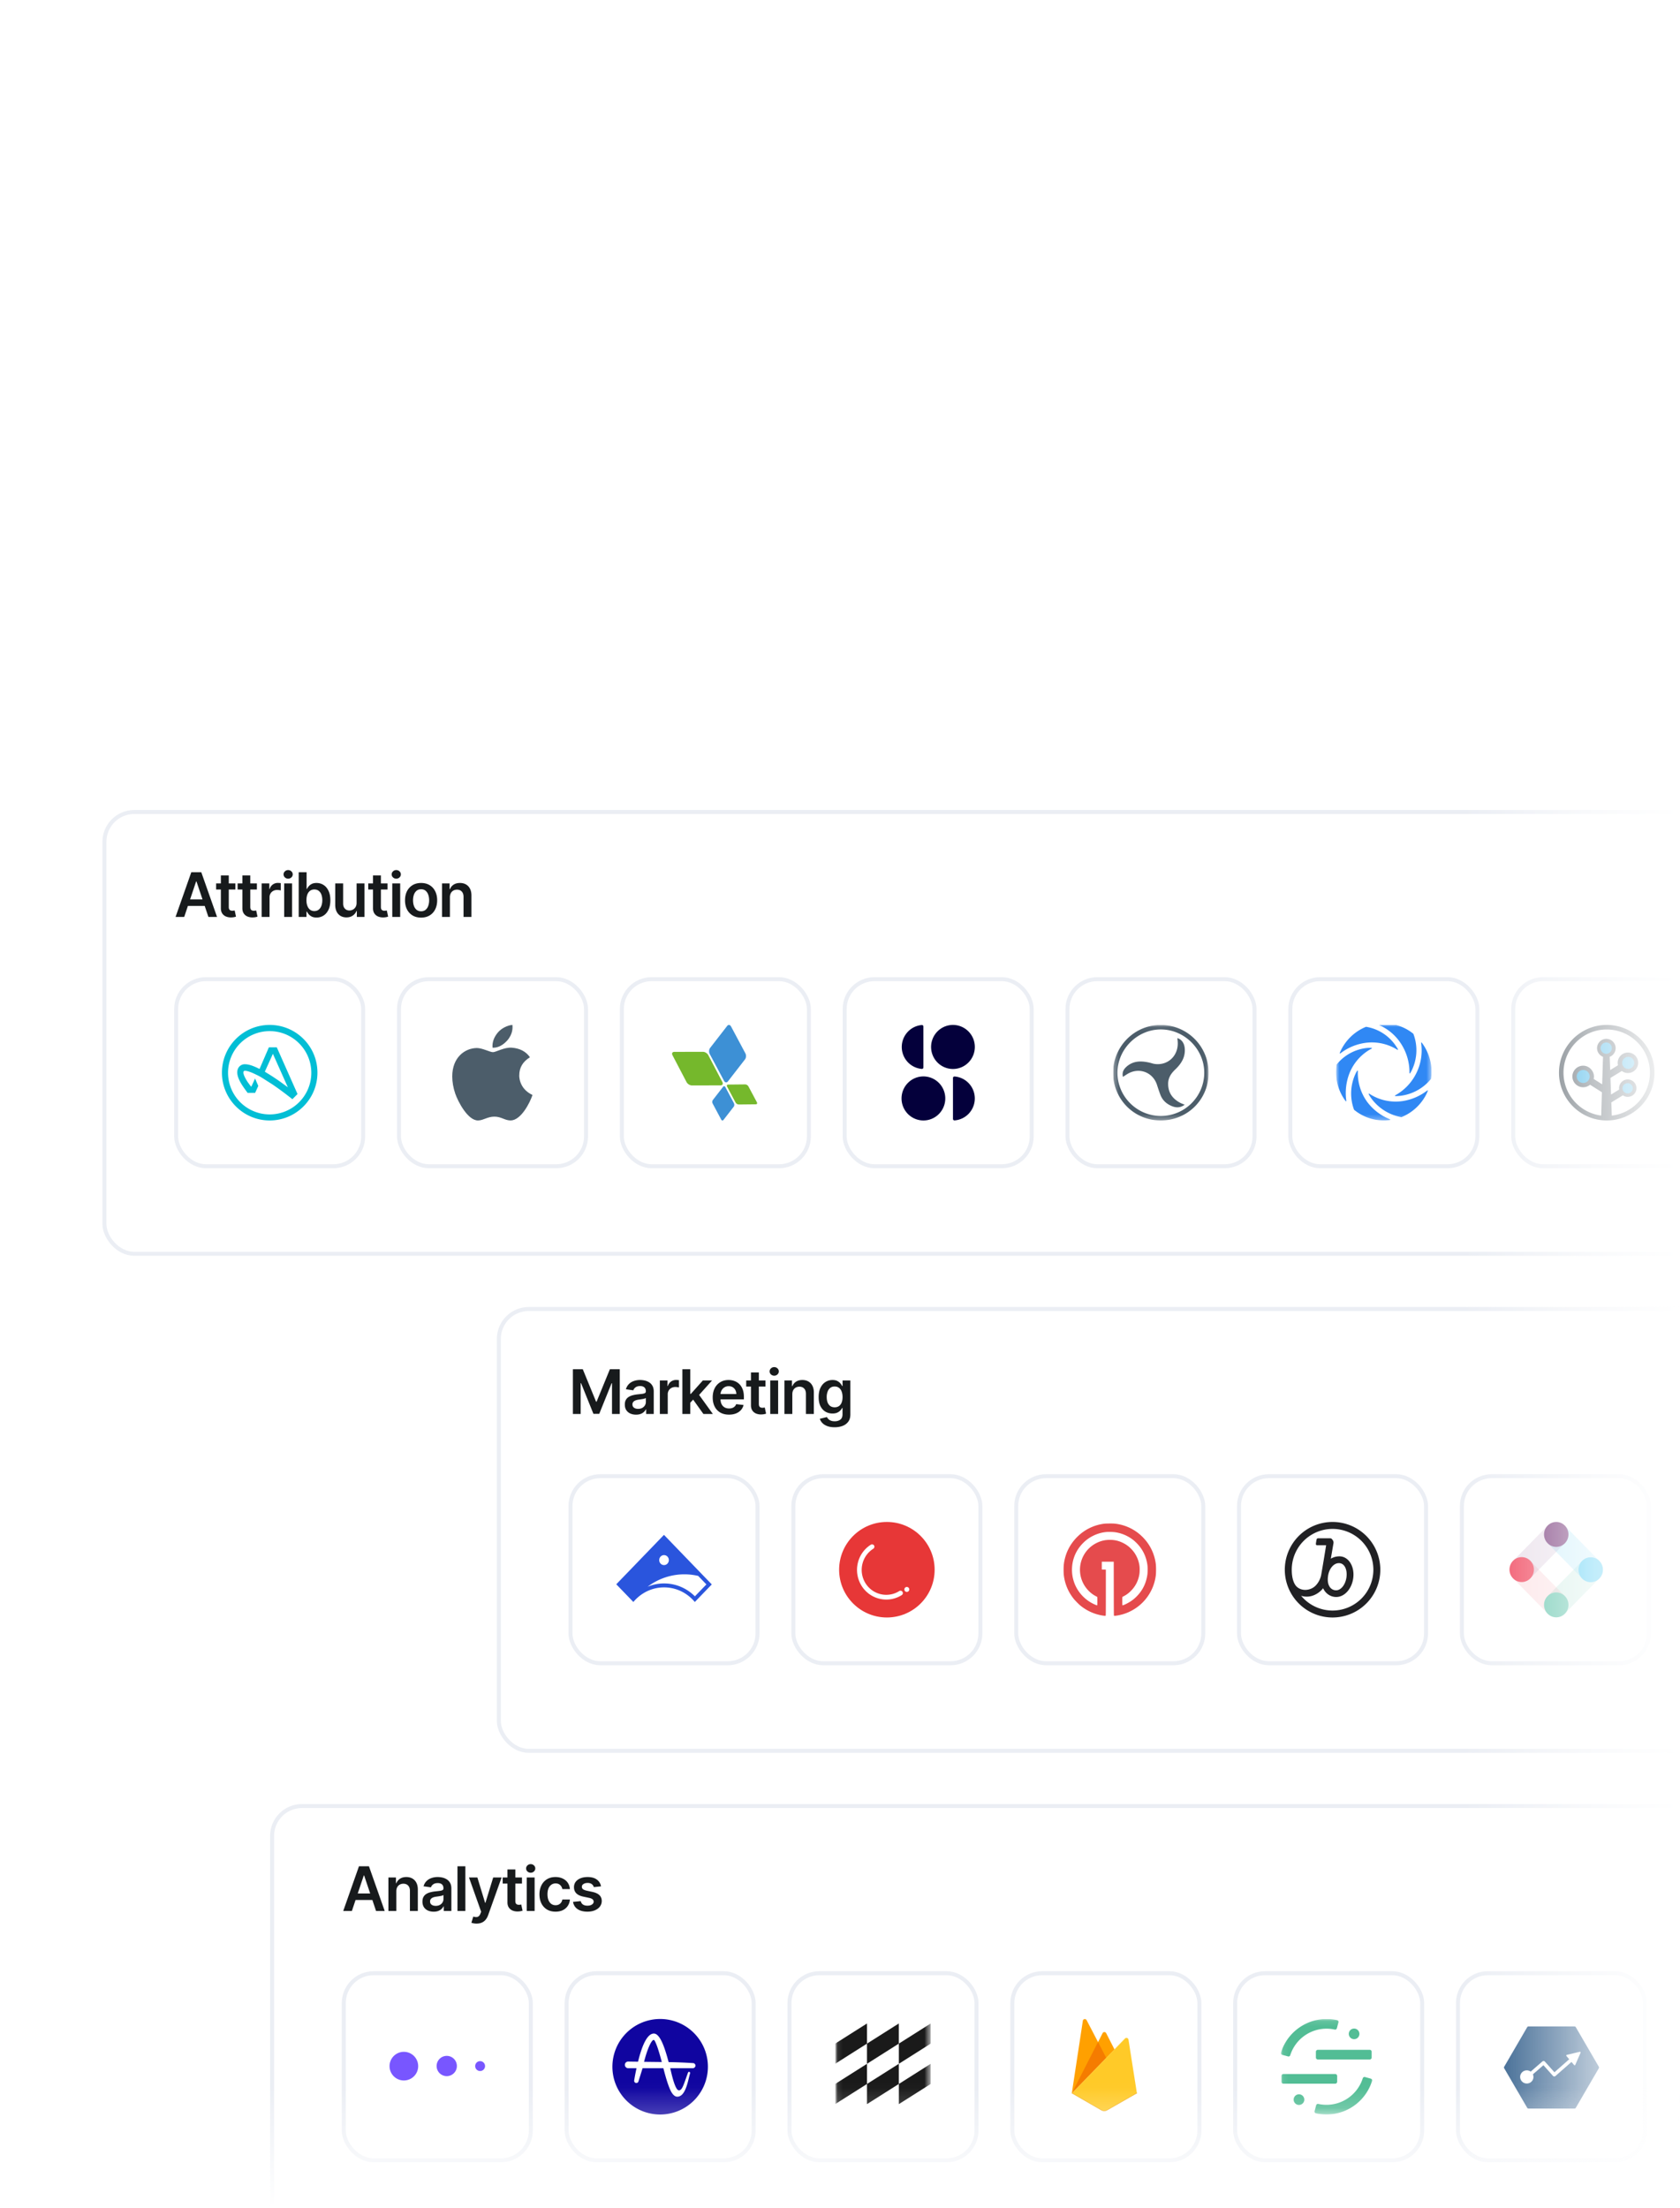 <svg xmlns="http://www.w3.org/2000/svg" width="328" height="431" fill="none"><mask id="b" width="328" height="431" x="0" y="0" maskUnits="userSpaceOnUse" style="mask-type:alpha"><rect width="328" height="431" fill="url(#a)" rx="16"/></mask><g mask="url(#b)"><mask id="d" width="328" height="431" x="0" y="0" maskUnits="userSpaceOnUse" style="mask-type:alpha"><rect width="328" height="431" fill="url(#c)" rx="16"/></mask><g mask="url(#d)"><g filter="url(#e)"><rect width="326.317" height="87.018" x="20" y="155" fill="#fff" rx="6.216"/><rect width="325.54" height="86.241" x="20.389" y="155.388" stroke="#EBEEF4" stroke-width=".777" rx="5.827"/></g><path fill="#171A1C" d="M35.963 178.985h-1.688l3.073-8.727H39.3l3.076 8.727H40.69l-2.331-6.937h-.068l-2.327 6.937Zm.055-3.422h4.603v1.27h-4.603v-1.27Zm9.938-3.123v1.193h-3.763v-1.193h3.763Zm-2.834-1.568h1.543v6.145c0 .207.031.366.093.477a.505.505 0 0 0 .256.221c.105.04.222.06.35.06a1.943 1.943 0 0 0 .452-.06l.26 1.206a2.926 2.926 0 0 1-.908.154 2.518 2.518 0 0 1-1.044-.175 1.624 1.624 0 0 1-.738-.605c-.179-.273-.267-.614-.264-1.023v-6.4Zm7.033 1.568v1.193h-3.763v-1.193h3.763Zm-2.834-1.568h1.542v6.145c0 .207.032.366.094.477a.5.5 0 0 0 .256.221c.105.04.221.06.35.06a1.943 1.943 0 0 0 .452-.06l.259 1.206a2.926 2.926 0 0 1-.908.154 2.518 2.518 0 0 1-1.044-.175 1.624 1.624 0 0 1-.737-.605c-.179-.273-.267-.614-.264-1.023v-6.4Zm3.764 8.113v-6.545h1.495v1.091h.069a1.635 1.635 0 0 1 1.615-1.185c.085 0 .18.004.285.013a2 2 0 0 1 .269.03v1.419a1.591 1.591 0 0 0-.311-.06c-.14-.02-.275-.03-.405-.03-.281 0-.534.061-.759.184a1.337 1.337 0 0 0-.524.498 1.404 1.404 0 0 0-.192.737v3.848h-1.542Zm4.398 0v-6.545h1.542v6.545h-1.542Zm.775-7.474a.9.9 0 0 1-.63-.243.783.783 0 0 1-.265-.592c0-.233.088-.431.264-.593a.894.894 0 0 1 .631-.247c.247 0 .457.083.63.247.177.162.265.36.265.593 0 .23-.088.427-.264.592a.89.89 0 0 1-.63.243Zm2.062 7.474v-8.727h1.542v3.264h.064c.08-.159.192-.328.337-.507.145-.182.34-.336.588-.464.247-.131.562-.196.946-.196.506 0 .962.129 1.368.387.409.256.733.635.971 1.138.242.5.363 1.114.363 1.841 0 .719-.118 1.33-.354 1.833-.236.502-.557.886-.963 1.15a2.478 2.478 0 0 1-1.38.396c-.376 0-.687-.062-.934-.187a1.901 1.901 0 0 1-.597-.452 2.931 2.931 0 0 1-.345-.507h-.09v1.031H58.32Zm1.512-3.272c0 .423.06.794.18 1.112.121.318.296.567.523.746.23.176.509.264.836.264.34 0 .626-.091.856-.273a1.68 1.68 0 0 0 .52-.754c.12-.321.18-.686.18-1.095 0-.407-.06-.767-.176-1.083a1.626 1.626 0 0 0-.52-.741c-.23-.179-.517-.269-.86-.269-.33 0-.61.087-.84.26a1.6 1.6 0 0 0-.524.729c-.116.312-.175.68-.175 1.104Zm9.79.52v-3.793h1.543v6.545h-1.496v-1.163H69.6a1.97 1.97 0 0 1-.73.899c-.334.233-.748.35-1.24.35-.428 0-.807-.096-1.137-.286a1.984 1.984 0 0 1-.767-.839c-.185-.37-.277-.816-.277-1.338v-4.168h1.543v3.929c0 .415.113.744.34.989.228.244.526.366.895.366.228 0 .448-.055.66-.166.214-.111.389-.276.525-.495.14-.221.209-.498.209-.83Zm6.037-3.793v1.193h-3.763v-1.193h3.763Zm-2.834-1.568h1.543v6.145c0 .207.031.366.094.477a.5.5 0 0 0 .255.221c.106.04.222.06.35.06a1.943 1.943 0 0 0 .452-.06l.26 1.206a2.927 2.927 0 0 1-.908.154 2.518 2.518 0 0 1-1.044-.175 1.625 1.625 0 0 1-.737-.605c-.18-.273-.267-.614-.265-1.023v-6.4Zm3.764 8.113v-6.545h1.543v6.545h-1.543Zm.776-7.474a.9.9 0 0 1-.63-.243.783.783 0 0 1-.265-.592c0-.233.088-.431.264-.593a.894.894 0 0 1 .63-.247c.248 0 .458.083.632.247.176.162.264.36.264.593 0 .23-.088.427-.264.592a.89.89 0 0 1-.631.243Zm4.848 7.602c-.639 0-1.193-.14-1.661-.422a2.86 2.86 0 0 1-1.092-1.18c-.255-.506-.383-1.097-.383-1.773 0-.676.128-1.268.383-1.777a2.86 2.86 0 0 1 1.092-1.184c.468-.282 1.022-.422 1.661-.422.64 0 1.194.14 1.662.422a2.83 2.83 0 0 1 1.087 1.184c.258.509.388 1.101.388 1.777 0 .676-.13 1.267-.388 1.773a2.832 2.832 0 0 1-1.087 1.18c-.468.282-1.022.422-1.662.422Zm.009-1.236c.347 0 .636-.095.87-.285a1.72 1.72 0 0 0 .52-.776 3.19 3.19 0 0 0 .174-1.082c0-.401-.058-.763-.175-1.087a1.728 1.728 0 0 0-.52-.78c-.233-.193-.522-.289-.87-.289-.354 0-.65.096-.886.289a1.759 1.759 0 0 0-.524.78c-.113.324-.17.686-.17 1.087 0 .398.057.758.17 1.082.117.324.292.583.524.776.236.19.532.285.887.285Zm5.62-2.727v3.835h-1.543v-6.545h1.474v1.112h.077c.15-.366.39-.658.72-.873.333-.216.743-.324 1.232-.324.452 0 .845.096 1.18.289.338.194.6.473.784.84.188.366.28.811.277 1.334v4.167h-1.542v-3.929c0-.437-.114-.779-.341-1.027-.225-.247-.536-.37-.933-.37-.27 0-.51.059-.72.179a1.23 1.23 0 0 0-.49.507 1.71 1.71 0 0 0-.175.805Z"/><rect width="36.517" height="36.517" x="34.391" y="191.128" fill="#fff" stroke="#EBEEF4" stroke-width=".777" rx="5.827"/><g clip-path="url(#f)" fill="#01BED5"><path d="M52.652 200.062c-5.157 0-9.323 4.181-9.323 9.324 0 5.142 4.18 9.323 9.323 9.323 5.142 0 9.323-4.181 9.323-9.323.015-5.143-4.166-9.324-9.323-9.324Zm0 17.467a8.132 8.132 0 0 1-8.129-8.129 8.122 8.122 0 0 1 8.129-8.128c4.487 0 8.114 3.642 8.129 8.128a8.132 8.132 0 0 1-8.13 8.129Z"/><path d="M54.039 204.433h-1.544l-1.822 4.224-.203-.102c-1.093-.539-1.938-.816-2.593-.816a1.421 1.421 0 0 0-1.34.714c-.452.816-.19 1.938.786 3.438.364.554.758 1.078 1.02 1.428h1.471l.612-1.355-.627-1.442-.742 1.617-.263-.321c-.16-.218-.32-.451-.466-.641-.787-1.223-.918-1.85-.728-2.083.175-.233 1.18.059 2.287.612.64.291 1.253.641 1.835 1.034l1.399.889c1.777 1.195 3.365 2.462 3.962 2.928l1.006-1.005-4.05-9.119Zm1.486 7.313a41.689 41.689 0 0 0-3.584-2.404l-.233-.16 1.573-3.482 2.914 6.526-.67-.48Z"/></g><rect width="36.517" height="36.517" x="295.44" y="191.128" fill="#fff" stroke="#EBEEF4" stroke-width=".777" rx="5.827"/><g clip-path="url(#g)"><path fill="#323E48" d="M323.022 209.386c0-5.141-4.183-9.324-9.324-9.324-5.14 0-9.323 4.183-9.323 9.324 0 4.857 3.735 8.859 8.485 9.285l.022.002c.078.007.157.013.235.016.015.002.03.002.046.005.073.005.143.008.216.009l.058.002c.088.001.175.004.264.004.084 0 .168-.001.252-.004l.036-.002c.075-.001.146-.006.221-.009h.015a9.79 9.79 0 0 0 .492-.04c4.661-.508 8.305-4.47 8.305-9.268Zm-8.339 8.379-.09-2.58 2.252-1.38a1.701 1.701 0 0 0 2.657-1.452 1.717 1.717 0 0 0-1.648-1.649 1.702 1.702 0 0 0-1.726 1.968l-1.591.982-.113-3.247 2.215-1.356a1.998 1.998 0 1 0 .323-3.394 2.002 2.002 0 0 0-1.066 2.274l-1.526.945-.09-2.592a1.818 1.818 0 0 0 1.16-1.769 1.836 1.836 0 0 0-1.758-1.737 1.82 1.82 0 0 0-1.873 1.815c0 .77.483 1.427 1.162 1.691l-.165 5.373-1.66-1.058a1.98 1.98 0 0 0-.15-1.349c-.331-.689-1.001-1.179-1.765-1.228a2.109 2.109 0 0 0-2.226 2.347c.108.945.869 1.72 1.815 1.84a2.092 2.092 0 0 0 1.622-.47l2.316 1.464-.139 4.552c-4.146-.528-7.363-4.08-7.363-8.368 0-4.651 3.784-8.436 8.436-8.436s8.436 3.785 8.436 8.436c.005 4.317-3.256 7.888-7.445 8.378Z"/><path fill="#009ADE" d="M313.63 203.492a1.102 1.102 0 1 0-.001 2.203 1.102 1.102 0 0 0 .001-2.203Zm4.149 7.938c-.551 0-1.002.447-1.002.998a1 1 0 0 0 2.003 0 1 1 0 0 0-1.001-.998Zm.623-2.901a1.175 1.175 0 1 0-1.03-2.115 1.178 1.178 0 0 0-.544 1.572 1.18 1.18 0 0 0 1.574.543Zm-9.298.327c-.7 0-1.269.571-1.269 1.269 0 .701.571 1.27 1.269 1.27.7 0 1.27-.571 1.27-1.27a1.272 1.272 0 0 0-1.27-1.269Z"/></g><rect width="36.517" height="36.517" x="77.9" y="191.128" fill="#fff" stroke="#EBEEF4" stroke-width=".777" rx="5.827"/><g clip-path="url(#h)"><path fill="#4C5D6A" d="M101.381 209.914c0-1.523.684-2.673 2.082-3.543-.776-1.119-1.957-1.74-3.511-1.865-1.492-.124-3.108.871-3.698.871-.622 0-2.051-.808-3.17-.808-2.33.031-4.786 1.833-4.786 5.531 0 1.088.187 2.207.59 3.388.529 1.522 2.456 5.283 4.476 5.22 1.056-.031 1.802-.745 3.17-.745 1.336 0 2.02.745 3.17.745 2.019-.031 3.759-3.449 4.257-4.972-2.704-1.274-2.58-3.76-2.58-3.822Zm-2.33-6.837c1.149-1.336 1.025-2.579.994-3.015-.994.063-2.175.684-2.828 1.461-.715.839-1.15 1.834-1.056 2.983 1.056.063 2.05-.497 2.89-1.429Z"/></g><rect width="36.517" height="36.517" x="251.923" y="191.128" fill="#fff" stroke="#EBEEF4" stroke-width=".777" rx="5.827"/><g clip-path="url(#i)"><mask id="j" width="20" height="20" x="260" y="199" maskUnits="userSpaceOnUse" style="mask-type:luminance"><path fill="#fff" d="M279.492 199.767h-18.646v18.942h18.646v-18.942Z"/></mask><g mask="url(#j)" fill="#3088F4"><path d="M273.404 203.531a10.283 10.283 0 0 1 1.78 5.918c0 .039.032.078.077.078a.077.077 0 0 0 .064-.033 8.954 8.954 0 0 0 .615-7.705 9.034 9.034 0 0 0-6.892-1.942.08.08 0 0 0-.064.091c.007.026.019.052.045.058a9.648 9.648 0 0 1 4.375 3.535Z"/><path d="M276.709 209.08a9.957 9.957 0 0 1-4.317 4.729c-.038.02-.045.065-.026.104.013.02.039.039.058.039.455 0 .909-.032 1.364-.11a9.103 9.103 0 0 0 5.592-3.236 9.39 9.39 0 0 0-1.794-7.081.071.071 0 0 0-.102-.013c-.019.02-.032.046-.026.072a9.985 9.985 0 0 1-.749 5.496Zm-9.518-5.581a9.376 9.376 0 0 1 5.636 1.416c.032.02.084.013.103-.026a.083.083 0 0 0 0-.078 7.51 7.51 0 0 0-.416-.669 8.685 8.685 0 0 0-5.81-3.716 9.382 9.382 0 0 0-5.136 5.107.07.07 0 0 0 .038.097c.026.013.052.007.077-.006a10.219 10.219 0 0 1 5.508-2.125Z"/><path d="M273.982 214.906a9.37 9.37 0 0 1-6.654-1.423c-.032-.019-.083-.013-.103.026a.089.089 0 0 0 0 .078c.167.312.359.611.57.897a9.264 9.264 0 0 0 5.822 3.579 9.439 9.439 0 0 0 5.156-5.119.07.07 0 0 0-.038-.098c-.026-.013-.051-.006-.077.007a10.453 10.453 0 0 1-4.676 2.053Z"/><path d="M266.957 215.126a9.576 9.576 0 0 1-1.851-6.068c0-.039-.032-.078-.076-.078a.076.076 0 0 0-.064.033 6.047 6.047 0 0 0-.372.702 9.116 9.116 0 0 0-.231 6.905 9.119 9.119 0 0 0 6.988 2.008.08.08 0 0 0 .064-.091c-.006-.026-.019-.052-.045-.059a10.263 10.263 0 0 1-4.413-3.352Z"/><path d="M263.539 209.32a9.381 9.381 0 0 1 4.266-4.645c.038-.02.045-.065.025-.104-.012-.02-.038-.039-.057-.039-.263-.007-.525 0-.788.019a8.745 8.745 0 0 0-6.021 3.242 9.42 9.42 0 0 0 1.762 7.146.07.07 0 0 0 .102.013c.019-.019.032-.045.026-.071a10.652 10.652 0 0 1 .685-5.561Z"/></g></g><rect width="36.517" height="36.517" x="164.911" y="191.128" fill="#fff" stroke="#EBEEF4" stroke-width=".777" rx="5.827"/><g clip-path="url(#k)"><path fill="#04003B" d="M190.324 204.362c0 .85-.251 1.681-.72 2.387a4.272 4.272 0 0 1-1.916 1.583 4.237 4.237 0 0 1-2.467.245 4.265 4.265 0 0 1-2.187-1.176 4.322 4.322 0 0 1-.925-4.684 4.286 4.286 0 0 1 1.572-1.929 4.245 4.245 0 0 1 4.007-.397 4.296 4.296 0 0 1 2.311 2.326 4.33 4.33 0 0 1 .325 1.645Zm-10.039 3.995a.315.315 0 0 1-.025.117.28.28 0 0 1-.07.097.275.275 0 0 1-.102.062.296.296 0 0 1-.118.015 4.258 4.258 0 0 1-2.783-1.374 4.312 4.312 0 0 1-.002-5.815 4.256 4.256 0 0 1 2.783-1.376.286.286 0 0 1 .29.174.28.28 0 0 1 .024.118l.003 7.982Zm-4.27 6.054c0 .85.251 1.681.72 2.388a4.272 4.272 0 0 0 1.916 1.583 4.245 4.245 0 0 0 4.654-.932 4.322 4.322 0 0 0 .925-4.683 4.286 4.286 0 0 0-1.572-1.929 4.248 4.248 0 0 0-5.392.534 4.311 4.311 0 0 0-1.251 3.039Zm10.041 3.995a.288.288 0 0 0 .094.215.304.304 0 0 0 .102.062.296.296 0 0 0 .118.015 4.258 4.258 0 0 0 2.808-1.364 4.313 4.313 0 0 0 0-5.844 4.262 4.262 0 0 0-2.808-1.363.278.278 0 0 0-.22.075.294.294 0 0 0-.07.097.295.295 0 0 0-.024.117v7.99Z"/></g><rect width="36.517" height="36.517" x="208.413" y="191.128" fill="#fff" stroke="#EBEEF4" stroke-width=".777" rx="5.827"/><g clip-path="url(#l)"><mask id="m" width="19" height="19" x="217" y="200" maskUnits="userSpaceOnUse" style="mask-type:luminance"><path fill="#fff" d="M235.966 200.063H217.32v18.647h18.646v-18.647Z"/></mask><g mask="url(#m)"><path fill="#4C5D6A" fill-rule="evenodd" d="M226.609 218.71c5.22.005 9.351-4.085 9.357-9.268a9.322 9.322 0 0 0-9.289-9.378c-5.133-.042-9.349 4.153-9.357 9.311-.01 5.201 4.1 9.331 9.289 9.335Zm8.506-9.292c-.021 4.651-3.818 8.418-8.482 8.416-4.654-.002-8.464-3.8-8.464-8.438.001-4.597 3.884-8.466 8.485-8.455 4.614.011 8.482 3.886 8.461 8.477Zm-6.278 6.507c.844.334 1.653.309 2.453-.285-.113-.049-.223-.094-.33-.138a5.888 5.888 0 0 1-.604-.272c-1.51-.818-2.342-2.055-2.289-3.808.034-1.104.616-1.93 1.386-2.664 1.159-1.105 1.98-2.37 1.858-4.065-.074-1.037-.589-1.804-1.442-2.059l.023.233c.015.157.03.308.041.459.194 2.674-1.842 4.681-4.437 4.359a4.306 4.306 0 0 1-.666-.153c-.127-.036-.254-.073-.381-.102-1.589-.369-3.129-.405-4.461.739-.708.607-.936 1.24-.751 2.03l.302-.196c.205-.134.406-.266.613-.389 2.247-1.339 4.949-.318 5.74 2.16.201.637.417 1.269.649 1.895.412 1.105 1.215 1.827 2.296 2.256Z" clip-rule="evenodd"/></g></g><rect width="36.517" height="36.517" x="121.409" y="191.128" fill="#fff" stroke="#EBEEF4" stroke-width=".777" rx="5.827"/><path fill="#75B82C" d="m131.292 205.97 2.749 5.255c.187.358.65.649 1.032.648l5.607-.012c.382-.001.54-.292.353-.651l-2.749-5.255c-.187-.359-.65-.649-1.032-.648l-5.607.012h-.025c-.364.014-.511.3-.328.651Zm10.657 6.123 1.664 3.118c.114.213.39.383.618.381l3.341-.036c.228-.002.32-.176.207-.389l-1.664-3.118c-.113-.212-.391-.383-.618-.38l-3.341.035h-.011c-.22.008-.307.18-.196.389Z"/><path fill="#3D90D5" d="m141.974 200.256-3.34 4.304c-.228.294-.258.821-.068 1.178l2.793 5.232c.19.357.53.408.757.115l3.341-4.305c.228-.293.258-.821.067-1.178l-2.792-5.232c-.11-.206-.27-.31-.43-.305a.444.444 0 0 0-.328.191Zm-.803 11.889-1.991 2.565c-.136.175-.154.489-.04.701l1.664 3.118c.114.213.316.243.452.068l1.99-2.564c.136-.175.154-.49.04-.702l-1.664-3.118c-.065-.123-.161-.185-.256-.182-.069.003-.138.04-.195.114Z"/><g filter="url(#n)"><rect width="326.317" height="87.018" x="52.734" y="349.035" fill="#fff" rx="6.216"/><rect width="325.54" height="86.241" x="53.123" y="349.424" stroke="#EBEEF4" stroke-width=".777" rx="5.827"/></g><path fill="#171A1C" d="M68.697 373.021H67.01l3.072-8.728h1.952l3.077 8.728h-1.688l-2.33-6.938h-.069l-2.327 6.938Zm.056-3.422h4.602v1.27h-4.602v-1.27Zm8.622-.414v3.836h-1.543v-6.546h1.475v1.112h.076c.15-.366.39-.657.72-.873.333-.216.743-.324 1.232-.324.452 0 .845.096 1.18.29.338.193.6.473.784.839.188.367.28.811.277 1.334v4.168h-1.542v-3.929c0-.438-.114-.78-.341-1.027-.225-.248-.536-.371-.933-.371-.27 0-.51.059-.72.179a1.23 1.23 0 0 0-.49.507 1.71 1.71 0 0 0-.175.805Zm7.293 3.968c-.415 0-.788-.074-1.12-.222a1.83 1.83 0 0 1-.785-.665c-.19-.292-.285-.653-.285-1.082 0-.369.068-.675.204-.916a1.58 1.58 0 0 1 .558-.58c.236-.145.502-.254.797-.328.299-.077.607-.132.925-.166.384-.04.695-.075.933-.107.239-.034.412-.085.52-.153.111-.071.166-.181.166-.328v-.026c0-.321-.095-.569-.285-.746-.19-.176-.465-.264-.823-.264-.377 0-.677.083-.899.247a1.23 1.23 0 0 0-.443.584l-1.44-.204c.113-.398.3-.73.562-.998.262-.269.581-.471.96-.605a3.676 3.676 0 0 1 1.252-.204c.315 0 .63.037.942.111.312.073.598.196.856.366.259.168.466.396.622.686.16.29.239.652.239 1.087v4.381h-1.483v-.9h-.051a1.88 1.88 0 0 1-.396.512c-.168.156-.38.282-.635.379-.253.094-.55.141-.89.141Zm.4-1.134c.31 0 .579-.061.806-.183.227-.125.402-.29.524-.494.125-.205.188-.428.188-.67v-.771a.72.72 0 0 1-.248.111 3.397 3.397 0 0 1-.383.089 11.21 11.21 0 0 1-.422.069l-.362.051c-.23.031-.436.082-.618.153a1.033 1.033 0 0 0-.43.298.73.73 0 0 0-.158.486c0 .284.104.499.311.644.207.145.472.217.793.217Zm5.79-7.726v8.728h-1.543v-8.728h1.543Zm2.185 11.182a3.13 3.13 0 0 1-.584-.051 2.115 2.115 0 0 1-.422-.111l.358-1.202c.225.066.425.097.601.094a.738.738 0 0 0 .465-.166c.136-.105.25-.281.345-.528l.132-.354-2.374-6.682h1.637l1.508 4.943h.068l1.513-4.943h1.64l-2.62 7.338a2.933 2.933 0 0 1-.486.891c-.202.25-.449.44-.741.571-.29.133-.637.2-1.04.2Zm8.864-9v1.193h-3.763v-1.193h3.763Zm-2.834-1.568h1.542v6.145c0 .207.032.366.094.477a.507.507 0 0 0 .256.222.994.994 0 0 0 .349.059c.097 0 .185-.007.264-.021.083-.014.145-.027.188-.038l.26 1.206c-.082.028-.2.059-.354.093-.15.034-.335.054-.554.06a2.52 2.52 0 0 1-1.044-.175 1.618 1.618 0 0 1-.737-.605c-.179-.273-.267-.613-.264-1.023v-6.4Zm3.764 8.114v-6.546h1.542v6.546h-1.542Zm.775-7.475a.898.898 0 0 1-.63-.243.78.78 0 0 1-.265-.592.77.77 0 0 1 .265-.592.89.89 0 0 1 .63-.248c.247 0 .458.083.631.248a.772.772 0 0 1 .264.592c0 .23-.088.427-.264.592a.89.89 0 0 1-.631.243Zm4.849 7.602c-.654 0-1.215-.143-1.684-.43a2.88 2.88 0 0 1-1.078-1.189c-.25-.508-.375-1.094-.375-1.756 0-.664.128-1.251.384-1.76a2.864 2.864 0 0 1 1.082-1.193c.469-.287 1.023-.43 1.662-.43.531 0 1.002.098 1.411.294.412.193.74.467.984.822.244.353.384.765.418 1.236h-1.475a1.402 1.402 0 0 0-.426-.788c-.221-.213-.518-.32-.89-.32-.316 0-.593.085-.831.256a1.637 1.637 0 0 0-.559.724c-.13.316-.196.693-.196 1.134 0 .446.066.829.196 1.15.131.319.314.564.55.738.239.17.518.255.84.255.227 0 .43-.042.609-.128a1.22 1.22 0 0 0 .456-.379c.122-.165.206-.365.251-.601h1.475a2.582 2.582 0 0 1-.409 1.232 2.428 2.428 0 0 1-.963.835c-.407.199-.884.298-1.432.298Zm8.884-4.943-1.407.154a1.124 1.124 0 0 0-.208-.401 1.05 1.05 0 0 0-.392-.303 1.443 1.443 0 0 0-.606-.115c-.321 0-.59.07-.809.209-.216.139-.323.32-.32.541a.566.566 0 0 0 .209.465c.145.119.384.217.716.294l1.116.239c.62.133 1.08.345 1.381.634.304.29.457.67.46 1.138a1.778 1.778 0 0 1-.362 1.091c-.236.313-.564.557-.984.733-.421.176-.904.264-1.449.264-.801 0-1.446-.167-1.935-.502a2.024 2.024 0 0 1-.873-1.411l1.504-.145c.068.296.213.519.435.669.221.151.509.226.865.226.366 0 .66-.075.882-.226.224-.15.336-.337.336-.558a.582.582 0 0 0-.217-.465c-.142-.122-.364-.215-.665-.281l-1.116-.234c-.628-.131-1.093-.351-1.394-.661-.301-.312-.45-.707-.447-1.184a1.676 1.676 0 0 1 .328-1.049c.224-.298.536-.528.933-.69.401-.165.862-.247 1.385-.247.767 0 1.371.163 1.811.49.443.327.718.768.823 1.325Z"/><rect width="36.517" height="36.517" x="67.118" y="385.163" fill="#fff" stroke="#EBEEF4" stroke-width=".777" rx="5.827"/><g clip-path="url(#o)"><path fill="#7856FF" d="M78.849 406.098a2.795 2.795 0 1 0 0-5.59 2.795 2.795 0 0 0 0 5.59Zm8.373-.845a1.977 1.977 0 1 0 0-3.955 1.977 1.977 0 0 0 0 3.955Zm6.515-.998a.964.964 0 1 0 0-1.929.964.964 0 0 0 0 1.929Z"/></g><rect width="36.517" height="36.517" x="328.168" y="385.163" fill="#fff" stroke="#EBEEF4" stroke-width=".777" rx="5.827"/><rect width="36.517" height="36.517" x="110.628" y="385.163" fill="#fff" stroke="#EBEEF4" stroke-width=".777" rx="5.827"/><g clip-path="url(#p)" fill="#1005A0"><path d="M127.787 398.295c-.055-.07-.11-.105-.176-.105a.212.212 0 0 0-.134.047c-.498.391-1.178 2.043-1.731 4.221l.492.005 2.97.035c-.261-.998-.51-1.85-.735-2.539-.334-1.01-.559-1.465-.686-1.664Z"/><path d="M128.887 394.098a9.322 9.322 0 0 0-9.323 9.323 9.322 9.322 0 0 0 9.323 9.323 9.322 9.322 0 0 0 9.323-9.323c0-5.149-4.178-9.323-9.323-9.323Zm6.7 9.492c-.013.012-.025.018-.031.024l-.012.006-.024.011c-.006.006-.012.006-.019.012a.533.533 0 0 1-.23.058h-4.416c.036.146.073.315.115.496.243 1.045.887 3.824 1.567 3.824h.031c.534 0 .808-.77 1.403-2.463l.006-.024.322-.899.03-.081a.216.216 0 0 1 .237-.135.215.215 0 0 1 .176.205c0 .023 0 .041-.006.064l-.024.082c-.061.198-.128.472-.207.794-.358 1.471-.892 3.701-2.271 3.701h-.012c-.893-.006-1.422-1.43-1.652-2.038-.426-1.138-.748-2.346-1.057-3.52h-4.058l-.844 2.697-.012-.011a.426.426 0 0 1-.48.181.43.43 0 0 1-.31-.409v-.018l.049-.303c.115-.695.255-1.413.413-2.143h-1.713l-.006-.006a.65.65 0 0 1-.553-.642c0-.315.219-.584.529-.636.067-.006.133-.012.2-.006h.085c.547.012 1.124.018 1.756.023.892-3.643 1.931-5.487 3.085-5.493 1.233 0 2.15 2.814 2.885 5.563v.012a91.87 91.87 0 0 1 4.677.187l.067.006c.024 0 .048 0 .073.006h.024c.188.035.34.181.383.367a.507.507 0 0 1-.176.508Z"/></g><rect width="36.517" height="36.517" x="284.651" y="385.163" fill="#fff" stroke="#EBEEF4" stroke-width=".777" rx="5.827"/><g clip-path="url(#q)"><path fill="#194B7D" fill-rule="evenodd" d="M312.151 403.42a.29.29 0 0 1 0 .293l-4.492 7.721a.29.29 0 0 1-.252.145h-8.988a.292.292 0 0 1-.252-.145l-4.492-7.721a.295.295 0 0 1 0-.293l4.492-7.721a.293.293 0 0 1 .252-.145h8.988c.104 0 .2.055.252.145l4.492 7.721Z" clip-rule="evenodd"/><path fill="#fff" stroke="#fff" stroke-linejoin="round" stroke-width=".264" d="m308.473 400.626-2.548.605 1.506 1.779 1.042-2.384Z"/><path stroke="#fff" stroke-linecap="round" stroke-linejoin="round" stroke-width=".684" d="m298.118 405.457 3.246-2.818 2.093 2.336 3.267-2.869"/><path fill="#fff" d="M298.091 406.697c.72 0 1.304-.577 1.304-1.289s-.584-1.289-1.304-1.289c-.72 0-1.304.577-1.304 1.289s.584 1.289 1.304 1.289Z"/></g><rect width="36.517" height="36.517" x="197.647" y="385.163" fill="#fff" stroke="#EBEEF4" stroke-width=".777" rx="5.827"/><path fill="#FFA000" d="m209.255 408.605 2.156-14.16a.391.391 0 0 1 .457-.337.415.415 0 0 1 .288.215l2.225 4.27.884-1.737a.39.39 0 0 1 .537-.173c.069.04.129.102.169.173l6 11.749h-12.716Z"/><path fill="#F57C00" d="m216.696 403.087-2.315-4.505-5.126 10.022 7.441-5.517Z"/><path fill="#FFCA28" d="m221.971 408.604-1.649-10.491a.403.403 0 0 0-.457-.337.38.38 0 0 0-.219.112l-10.391 10.716 5.752 3.321a1.18 1.18 0 0 0 1.162 0l5.802-3.321Z"/><path fill="#fff" fill-opacity=".2" d="M220.327 398.123a.403.403 0 0 0-.457-.337.38.38 0 0 0-.219.112l-2.066 2.125-1.619-3.177a.39.39 0 0 0-.537-.174.47.47 0 0 0-.169.174l-.884 1.736-2.225-4.27a.388.388 0 0 0-.537-.163.423.423 0 0 0-.208.296l-2.156 14.159h-.01l.01.01.06.031 8.275-8.52 2.066-2.125a.389.389 0 0 1 .566 0c.06.061.1.133.11.225l1.629 10.389.02-.01-1.649-10.481Zm-11.057 10.461 2.136-14.037a.39.39 0 0 1 .457-.337c.119.02.228.102.288.214l2.225 4.271.884-1.737a.39.39 0 0 1 .537-.174.478.478 0 0 1 .169.174l1.589 3.106-8.285 8.52Z"/><path fill="#A52714" d="M216.169 411.822a1.18 1.18 0 0 1-1.162 0l-5.742-3.31-.01.092 5.752 3.32a1.18 1.18 0 0 0 1.162 0l5.802-3.32-.01-.092-5.792 3.31Z" opacity=".2"/><rect width="36.517" height="36.517" x="241.149" y="385.163" fill="#fff" stroke="#EBEEF4" stroke-width=".777" rx="5.827"/><g clip-path="url(#r)"><mask id="s" width="19" height="19" x="250" y="394" maskUnits="userSpaceOnUse" style="mask-type:luminance"><path fill="#fff" d="M268.723 394.096h-18.647v18.646h18.647v-18.646Z"/></mask><g mask="url(#s)"><path fill="#52BD95" d="M257.3 400.113h10.117c.215 0 .388.173.388.388v1.114a.387.387 0 0 1-.388.387H257.3a.387.387 0 0 1-.388-.387v-1.114c0-.215.173-.388.388-.388Zm-6.739 4.726h10.118c.214 0 .387.173.387.388v1.114a.387.387 0 0 1-.387.387h-10.118a.386.386 0 0 1-.387-.387v-1.114c0-.215.172-.388.387-.388Zm.917-3.432a.355.355 0 0 0 .429-.244 7.438 7.438 0 0 1 8.688-5 .35.35 0 0 0 .411-.256l.31-1.15a.343.343 0 0 0-.042-.274.37.37 0 0 0-.227-.161 9.339 9.339 0 0 0-10.957 6.34.35.35 0 0 0 .029.268.374.374 0 0 0 .215.167l1.144.31Zm15.021 4.022a.361.361 0 0 0-.435.245 7.437 7.437 0 0 1-8.688 5.005.349.349 0 0 0-.411.256l-.304 1.144a.34.34 0 0 0 .042.274.33.33 0 0 0 .226.161 9.327 9.327 0 0 0 10.952-6.334.346.346 0 0 0-.244-.435l-1.138-.316Zm-2.127-7.389a1.036 1.036 0 1 0 .001-2.073 1.036 1.036 0 0 0-.001 2.073Zm-10.762 12.835a1.037 1.037 0 1 0 0-2.075 1.037 1.037 0 0 0 0 2.075Z"/></g></g><rect width="36.517" height="36.517" x="154.137" y="385.163" fill="#fff" stroke="#EBEEF4" stroke-width=".777" rx="5.827"/><g clip-path="url(#t)"><mask id="u" width="19" height="19" x="163" y="394" maskUnits="userSpaceOnUse" style="mask-type:luminance"><path fill="#fff" d="M181.712 394.096h-18.647v18.647h18.647v-18.647Z"/></mask><g mask="url(#u)"><mask id="v" width="19" height="20" x="163" y="393" maskUnits="userSpaceOnUse" style="mask-type:luminance"><path fill="#fff" d="M181.704 393.513h-18.647v18.647h18.647v-18.647Z"/></mask><g mask="url(#v)" fill="#1A1A1A"><path d="M175.49 406.78v3.935l6.215-3.935v-3.935l-6.215 3.935Zm-6.22 0v3.935l6.215-3.935v-3.935l-6.215 3.935Z"/><path d="M163.057 406.78v3.935l6.216-3.935v-3.935l-6.216 3.935Zm18.648-11.81-6.215 3.935v3.939l6.215-3.939v-3.935Zm-6.22 0-6.215 3.935v3.939l6.215-3.939v-3.935Z"/><path d="m169.273 394.97-6.216 3.935v3.939l6.216-3.939v-3.935Z"/></g></g></g><g filter="url(#w)"><rect width="239.299" height="87.018" x="97.008" y="252.018" fill="#fff" rx="6.216"/><rect width="238.522" height="86.241" x="97.396" y="252.406" stroke="#EBEEF4" stroke-width=".777" rx="5.827"/></g><path fill="#171A1C" d="M111.85 267.276h1.935l2.591 6.324h.102l2.591-6.324h1.934v8.727h-1.517v-5.996h-.081l-2.411 5.97h-1.134l-2.412-5.983h-.081v6.009h-1.517v-8.727Zm12.33 8.859c-.414 0-.788-.074-1.12-.222a1.824 1.824 0 0 1-.784-.664c-.191-.293-.286-.654-.286-1.083 0-.369.068-.674.205-.916.136-.241.322-.435.558-.579.236-.145.501-.255.797-.329.298-.076.606-.132.924-.166.384-.04.695-.075.934-.106.238-.034.412-.086.52-.154.11-.071.166-.18.166-.328v-.025c0-.321-.095-.57-.286-.746-.19-.176-.464-.264-.822-.264-.378 0-.678.082-.899.247a1.227 1.227 0 0 0-.444.584l-1.44-.205c.114-.398.301-.73.563-.997a2.44 2.44 0 0 1 .958-.605 3.656 3.656 0 0 1 1.253-.205c.316 0 .63.037.942.111.313.074.598.196.857.367.258.167.465.396.622.686.159.289.238.652.238 1.086v4.381h-1.483v-.899h-.051a1.87 1.87 0 0 1-1.031.89c-.253.094-.55.141-.891.141Zm.401-1.133c.31 0 .578-.062.805-.184.228-.125.402-.29.525-.494a1.26 1.26 0 0 0 .187-.669v-.771a.741.741 0 0 1-.247.11 3.651 3.651 0 0 1-.384.09c-.142.025-.282.048-.422.068l-.362.051c-.23.031-.436.083-.618.154-.181.071-.325.17-.43.298a.73.73 0 0 0-.158.486c0 .284.104.498.311.643.208.145.472.218.793.218Zm4.246 1.001v-6.546h1.496v1.091h.068c.12-.377.324-.669.614-.873a1.684 1.684 0 0 1 1.001-.311c.086 0 .181.004.286.013.108.005.197.015.268.029v1.419a1.683 1.683 0 0 0-.311-.059 2.84 2.84 0 0 0-.404-.03 1.56 1.56 0 0 0-.759.183 1.338 1.338 0 0 0-.524.499 1.404 1.404 0 0 0-.192.737v3.848h-1.543Zm5.805-2.054-.005-1.862h.247l2.353-2.63h1.802l-2.893 3.222h-.32l-1.184 1.27Zm-1.407 2.054v-8.727h1.543v8.727h-1.543Zm4.108 0-2.13-2.979 1.039-1.086 2.936 4.065h-1.845Zm4.993.128c-.657 0-1.223-.137-1.701-.409a2.777 2.777 0 0 1-1.095-1.168c-.256-.506-.383-1.101-.383-1.785 0-.674.127-1.265.383-1.773a2.898 2.898 0 0 1 1.082-1.193c.464-.287 1.008-.431 1.633-.431.403 0 .784.066 1.142.196.36.128.679.327.954.597.279.27.497.613.656 1.031.16.415.239.909.239 1.483v.473h-5.365v-1.04h3.886a1.649 1.649 0 0 0-.191-.788 1.396 1.396 0 0 0-.525-.55c-.221-.133-.48-.2-.775-.2-.315 0-.592.077-.831.23a1.576 1.576 0 0 0-.558.597 1.712 1.712 0 0 0-.201.805v.908c0 .38.07.707.209.98.139.27.334.477.584.622.25.142.543.213.878.213.224 0 .427-.031.609-.094.182-.065.34-.16.473-.285.134-.125.235-.28.303-.465l1.44.162a2.24 2.24 0 0 1-.52.997c-.253.282-.576.5-.971.657-.395.153-.847.23-1.355.23Zm7.124-6.674v1.194h-3.763v-1.194h3.763Zm-2.834-1.568h1.542v6.145c0 .208.032.367.094.477a.507.507 0 0 0 .256.222c.105.04.221.06.349.06.097 0 .185-.007.264-.022.083-.014.145-.027.188-.038l.26 1.206c-.083.028-.2.06-.354.094-.15.034-.335.054-.554.059a2.505 2.505 0 0 1-1.044-.174 1.634 1.634 0 0 1-.737-.605c-.179-.273-.267-.614-.264-1.023v-6.401Zm3.764 8.114v-6.546h1.542v6.546h-1.542Zm.775-7.475a.897.897 0 0 1-.63-.242.783.783 0 0 1-.265-.593c0-.233.088-.43.265-.592a.889.889 0 0 1 .63-.247c.247 0 .458.082.631.247a.774.774 0 0 1 .264.592c0 .23-.088.428-.264.593a.89.89 0 0 1-.631.242Zm3.536 3.64v3.835h-1.542v-6.546h1.474v1.113h.077c.15-.367.39-.658.72-.874.332-.216.743-.324 1.231-.324.452 0 .846.097 1.181.29.338.193.599.473.784.84.187.366.28.811.277 1.333v4.168h-1.543v-3.929c0-.438-.113-.78-.341-1.027-.224-.247-.535-.371-.933-.371-.27 0-.51.06-.72.179a1.248 1.248 0 0 0-.49.507c-.117.222-.175.49-.175.806Zm8.257 6.426c-.554 0-1.03-.075-1.428-.226-.398-.148-.717-.347-.959-.597a2.074 2.074 0 0 1-.503-.831l1.39-.336c.062.128.153.254.272.379.12.128.28.233.482.315.204.086.462.128.771.128.438 0 .8-.106 1.087-.319.287-.211.43-.557.43-1.04v-1.24h-.076a2.2 2.2 0 0 1-.35.49c-.15.167-.351.308-.601.422-.247.113-.558.17-.933.17-.503 0-.959-.118-1.368-.354-.406-.238-.73-.593-.971-1.065-.239-.474-.358-1.068-.358-1.781 0-.719.119-1.325.358-1.82.241-.497.566-.873.975-1.129.41-.258.865-.388 1.368-.388.384 0 .699.066.946.196.25.128.449.283.597.465.148.179.26.348.337.507h.085v-1.083h1.521v6.652c0 .56-.133 1.023-.4 1.39a2.41 2.41 0 0 1-1.096.822c-.463.182-.988.273-1.576.273Zm.012-3.895c.327 0 .606-.08.836-.239.23-.159.405-.387.524-.686.119-.298.179-.656.179-1.074 0-.412-.06-.772-.179-1.082-.117-.31-.29-.55-.52-.72-.227-.173-.507-.26-.84-.26-.343 0-.63.089-.86.268-.23.179-.404.425-.52.738a2.968 2.968 0 0 0-.175 1.056c0 .401.058.752.175 1.053.119.298.294.531.524.699.233.165.518.247.856.247Z"/><rect width="36.517" height="36.517" x="111.382" y="288.145" fill="#fff" stroke="#EBEEF4" stroke-width=".777" rx="5.827"/><g clip-path="url(#x)"><path fill="#2A55DD" d="m129.631 299.599-9.311 9.647 3.311 3.43.025.026c1.453-1.744 3.601-2.85 6-2.85a7.672 7.672 0 0 1 4.448 1.417 8.055 8.055 0 0 1 1.551 1.433l3.311-3.43-1.161-1.203-8.174-8.47Zm.012 3.953c.52 0 .94.435.94.973s-.42.973-.94.973c-.519 0-.939-.435-.939-.973s.42-.973.939-.973Zm6.027 8.045a8.889 8.889 0 0 0-1.148-.966 8.435 8.435 0 0 0-4.866-1.55 8.39 8.39 0 0 0-3.212.64 11.85 11.85 0 0 1 9.869-2.108l.965.999.636.659-2.245 2.326h.001Z"/></g><rect width="36.517" height="36.517" x="154.892" y="288.145" fill="#fff" stroke="#EBEEF4" stroke-width=".777" rx="5.827"/><circle cx="173.153" cy="306.403" r="9.323" fill="#E73737"/><path fill="#fff" d="M173.047 312.23c-.44 0-.879-.051-1.308-.153a5.657 5.657 0 0 1-2.034-.93 5.73 5.73 0 0 1-1.523-1.651 5.862 5.862 0 0 1-.711-4.372 5.792 5.792 0 0 1 2.545-3.604.454.454 0 0 1 .693.318c.01.06.008.121-.006.18a.446.446 0 0 1-.204.289 4.868 4.868 0 0 0-2.138 3.027 4.925 4.925 0 0 0 .597 3.673 4.803 4.803 0 0 0 1.28 1.387 4.745 4.745 0 0 0 1.708.781 4.734 4.734 0 0 0 3.627-.607.454.454 0 0 1 .629.149.465.465 0 0 1-.146.638 5.626 5.626 0 0 1-3.009.875Zm3.998-1.493a.482.482 0 0 0 .479-.485.482.482 0 0 0-.479-.485.482.482 0 0 0-.479.485c0 .268.214.485.479.485Z"/><rect width="36.517" height="36.517" x="241.903" y="288.145" fill="#fff" stroke="#EBEEF4" stroke-width=".777" rx="5.827"/><g clip-path="url(#y)"><path fill="#212124" d="M259.268 307.76c.152-1.458 1.068-2.645 2.136-2.645s1.644 1.187 1.491 2.645c-.152 1.457-1.034 2.661-2.034 2.661-1 0-1.814-.915-1.593-2.661Zm.898 6.611a7.952 7.952 0 0 1-6.136-2.882c1.322.424 2.797.051 3.949-1.085a3.7 3.7 0 0 0 .339-.39c.526 1.136 1.543 1.712 2.56 1.712 1.729 0 3.187-1.78 3.356-3.983.17-2.204-1.067-3.95-2.712-3.95a3.202 3.202 0 0 0-1.695.458l.509-2.967a.832.832 0 0 0-.153-.678c-.153-.237-.288-.339-.492-.339h-2.373a.288.288 0 0 0-.271.254c-.063.28-.108.563-.136.848-.017.186.119.254.272.254h1.729a466.185 466.185 0 0 1-.967 5.814 4.186 4.186 0 0 1-1.101 2.086c-.95.949-2.696 1.169-3.73.135-.356-.373-.915-1.288-.915-3.255a7.967 7.967 0 0 1 15.934 0 7.967 7.967 0 0 1-7.967 7.968Zm0-17.291a9.323 9.323 0 0 0-9.323 9.323 9.323 9.323 0 1 0 9.323-9.323Z"/></g><rect width="36.517" height="36.517" x="285.419" y="288.145" fill="#fff" stroke="#EBEEF4" stroke-width=".777" rx="5.827"/><g clip-path="url(#z)"><path fill="#59C1A7" d="m308.899 304.686-6.649 6.777 3.349 3.414 6.649-6.777-3.349-3.414Z" opacity=".25"/><path fill="#36C3F2" d="m305.554 297.859-3.349 3.414 6.648 6.777 3.35-3.414-6.649-6.777Z" opacity=".25"/><path fill="#EF3D55" d="m298.793 304.695-3.35 3.414 6.649 6.778 3.349-3.414-6.648-6.778Z" opacity=".15"/><path fill="#6A266D" d="m302.258 297.697-6.649 6.778 3.349 3.414 6.649-6.778-3.349-3.414Z" opacity=".15"/><path fill="#6A266D" d="M303.839 301.944c1.318 0 2.386-1.088 2.386-2.432 0-1.343-1.068-2.432-2.386-2.432s-2.386 1.089-2.386 2.432c0 1.344 1.068 2.432 2.386 2.432Z"/><path fill="#36C3F2" d="M310.57 308.836c1.318 0 2.386-1.089 2.386-2.433 0-1.343-1.068-2.432-2.386-2.432s-2.386 1.089-2.386 2.432c0 1.344 1.068 2.433 2.386 2.433Z"/><path fill="#59C1A7" d="M303.839 315.699c1.318 0 2.386-1.089 2.386-2.432 0-1.344-1.068-2.433-2.386-2.433s-2.386 1.089-2.386 2.433c0 1.343 1.068 2.432 2.386 2.432Z"/><path fill="#EF3D55" d="M299.448 306.766c.211-1.326-.672-2.576-1.973-2.791-1.301-.215-2.526.685-2.738 2.011-.211 1.326.673 2.576 1.974 2.791 1.3.215 2.526-.685 2.737-2.011Z"/></g><rect width="36.517" height="36.517" x="198.408" y="288.145" fill="#fff" stroke="#EBEEF4" stroke-width=".777" rx="5.827"/><g clip-path="url(#A)"><path fill="#E54B4D" fill-rule="evenodd" d="M215.603 297.419a8.985 8.985 0 0 0-5.185 2.479c-1.519 1.474-2.442 3.312-2.711 5.396-.064.498-.069 1.646-.01 2.16a9.043 9.043 0 0 0 1.957 4.654c.21.263.918.988 1.187 1.216a9.234 9.234 0 0 0 2.942 1.659c.62.207 1.373.374 1.842.409.187.013.215.01.245-.031.028-.039.034-.799.034-4.515v-4.468l-.395-.007-.395-.007v-1.529h2.331l.006 5.248c.005 4.11.013 5.257.037 5.286.086.103 1.209-.096 2-.355.435-.142.791-.29 1.253-.521a9.062 9.062 0 0 0 4.923-7.039c.052-.453.053-1.647.002-2.08a8.96 8.96 0 0 0-2.632-5.401 8.95 8.95 0 0 0-5.217-2.544c-.317-.041-.524-.05-1.156-.047-.481.001-.878.015-1.058.037Zm2.027 1.652a7.449 7.449 0 0 1 3.126 1.172c.424.282.682.49 1.059.857 1.249 1.214 1.997 2.724 2.214 4.475.048.385.04 1.363-.014 1.754-.234 1.698-.93 3.117-2.109 4.299a6.957 6.957 0 0 1-1.19.97c-.567.373-1.489.811-1.568.745-.03-.025-.036-.162-.036-.813 0-.897-.028-.802.273-.952a5.44 5.44 0 0 0 1.407-1.041c.914-.911 1.472-2.025 1.669-3.333.053-.356.06-1.16.012-1.504a5.811 5.811 0 0 0-.596-1.933 5.608 5.608 0 0 0-1.102-1.507 5.508 5.508 0 0 0-1.513-1.081 5.451 5.451 0 0 0-2.569-.601 5.535 5.535 0 0 0-2.556.584 5.835 5.835 0 0 0-2.693 7.809c.533 1.095 1.458 2.056 2.483 2.581.129.065.254.137.279.158.04.034.043.106.043.82 0 .651-.006.788-.036.813-.047.039-.361-.084-.866-.339a7.48 7.48 0 0 1-2.763-2.417 7.339 7.339 0 0 1-1.288-4.424c.064-1.895.816-3.621 2.17-4.977a7.195 7.195 0 0 1 1.969-1.414 7.369 7.369 0 0 1 2.606-.737 10.561 10.561 0 0 1 1.589.036Z" clip-rule="evenodd"/></g></g></g><defs><clipPath id="f"><path fill="#fff" d="M43.328 200.062h18.647v18.647H43.328z"/></clipPath><clipPath id="g"><path fill="#fff" d="M304.377 200.062h18.647v18.647h-18.647z"/></clipPath><clipPath id="h"><path fill="#fff" d="M86.838 200.062h18.647v18.647H86.838z"/></clipPath><clipPath id="i"><path fill="#fff" d="M260.861 200.062h18.647v18.647h-18.647z"/></clipPath><clipPath id="k"><path fill="#fff" d="M173.849 200.062h18.647v18.647h-18.647z"/></clipPath><clipPath id="l"><path fill="#fff" d="M217.351 200.062h18.647v18.647h-18.647z"/></clipPath><clipPath id="o"><path fill="#fff" d="M76.056 394.098h18.647v18.647H76.056z"/></clipPath><clipPath id="p"><path fill="#fff" d="M119.565 394.098h18.647v18.647h-18.647z"/></clipPath><clipPath id="q"><path fill="#fff" d="M293.589 394.098h18.647v18.647h-18.647z"/></clipPath><clipPath id="r"><path fill="#fff" d="M250.087 394.098h18.647v18.647h-18.647z"/></clipPath><clipPath id="t"><path fill="#fff" d="M163.075 394.098h18.647v18.647h-18.647z"/></clipPath><clipPath id="x"><path fill="#fff" d="M120.32 297.08h18.647v18.647H120.32z"/></clipPath><clipPath id="y"><path fill="#fff" d="M250.84 297.08h18.647v18.647H250.84z"/></clipPath><clipPath id="z"><path fill="#fff" d="M294.357 297.08h18.647v18.647h-18.647z"/></clipPath><clipPath id="A"><path fill="#fff" d="M207.346 297.08h18.647v18.647h-18.647z"/></clipPath><filter id="e" width="351.18" height="111.88" x="7.569" y="145.677" color-interpolation-filters="sRGB" filterUnits="userSpaceOnUse"><feFlood flood-opacity="0" result="BackgroundImageFix"/><feColorMatrix in="SourceAlpha" result="hardAlpha" values="0 0 0 0 0 0 0 0 0 0 0 0 0 0 0 0 0 0 127 0"/><feOffset dy="3.108"/><feGaussianBlur stdDeviation="6.216"/><feComposite in2="hardAlpha" operator="out"/><feColorMatrix values="0 0 0 0 0.068 0 0 0 0 0.833 0 0 0 0 0.514 0 0 0 0.12 0"/><feBlend in2="BackgroundImageFix" result="effect1_dropShadow_2809_28389"/><feBlend in="SourceGraphic" in2="effect1_dropShadow_2809_28389" result="shape"/></filter><filter id="n" width="351.18" height="111.88" x="40.303" y="339.712" color-interpolation-filters="sRGB" filterUnits="userSpaceOnUse"><feFlood flood-opacity="0" result="BackgroundImageFix"/><feColorMatrix in="SourceAlpha" result="hardAlpha" values="0 0 0 0 0 0 0 0 0 0 0 0 0 0 0 0 0 0 127 0"/><feOffset dy="3.108"/><feGaussianBlur stdDeviation="6.216"/><feComposite in2="hardAlpha" operator="out"/><feColorMatrix values="0 0 0 0 0.068 0 0 0 0 0.833 0 0 0 0 0.514 0 0 0 0.12 0"/><feBlend in2="BackgroundImageFix" result="effect1_dropShadow_2809_28389"/><feBlend in="SourceGraphic" in2="effect1_dropShadow_2809_28389" result="shape"/></filter><filter id="w" width="264.162" height="111.88" x="84.577" y="242.694" color-interpolation-filters="sRGB" filterUnits="userSpaceOnUse"><feFlood flood-opacity="0" result="BackgroundImageFix"/><feColorMatrix in="SourceAlpha" result="hardAlpha" values="0 0 0 0 0 0 0 0 0 0 0 0 0 0 0 0 0 0 127 0"/><feOffset dy="3.108"/><feGaussianBlur stdDeviation="6.216"/><feComposite in2="hardAlpha" operator="out"/><feColorMatrix values="0 0 0 0 0.068 0 0 0 0 0.833 0 0 0 0 0.514 0 0 0 0.12 0"/><feBlend in2="BackgroundImageFix" result="effect1_dropShadow_2809_28389"/><feBlend in="SourceGraphic" in2="effect1_dropShadow_2809_28389" result="shape"/></filter><linearGradient id="a" x1="52.104" x2="328" y1="185.956" y2="185.956" gradientUnits="userSpaceOnUse"><stop offset=".847" stop-color="#FCFCFD"/><stop offset=".936" stop-color="#F4F4FE" stop-opacity=".329"/><stop offset="1" stop-color="#F0F0FF" stop-opacity="0"/></linearGradient><linearGradient id="c" x1="184.073" x2="184.073" y1="48.661" y2="431" gradientUnits="userSpaceOnUse"><stop offset=".938" stop-color="#FCFCFD"/><stop offset="1" stop-color="#F0F0FF" stop-opacity="0"/></linearGradient></defs></svg>